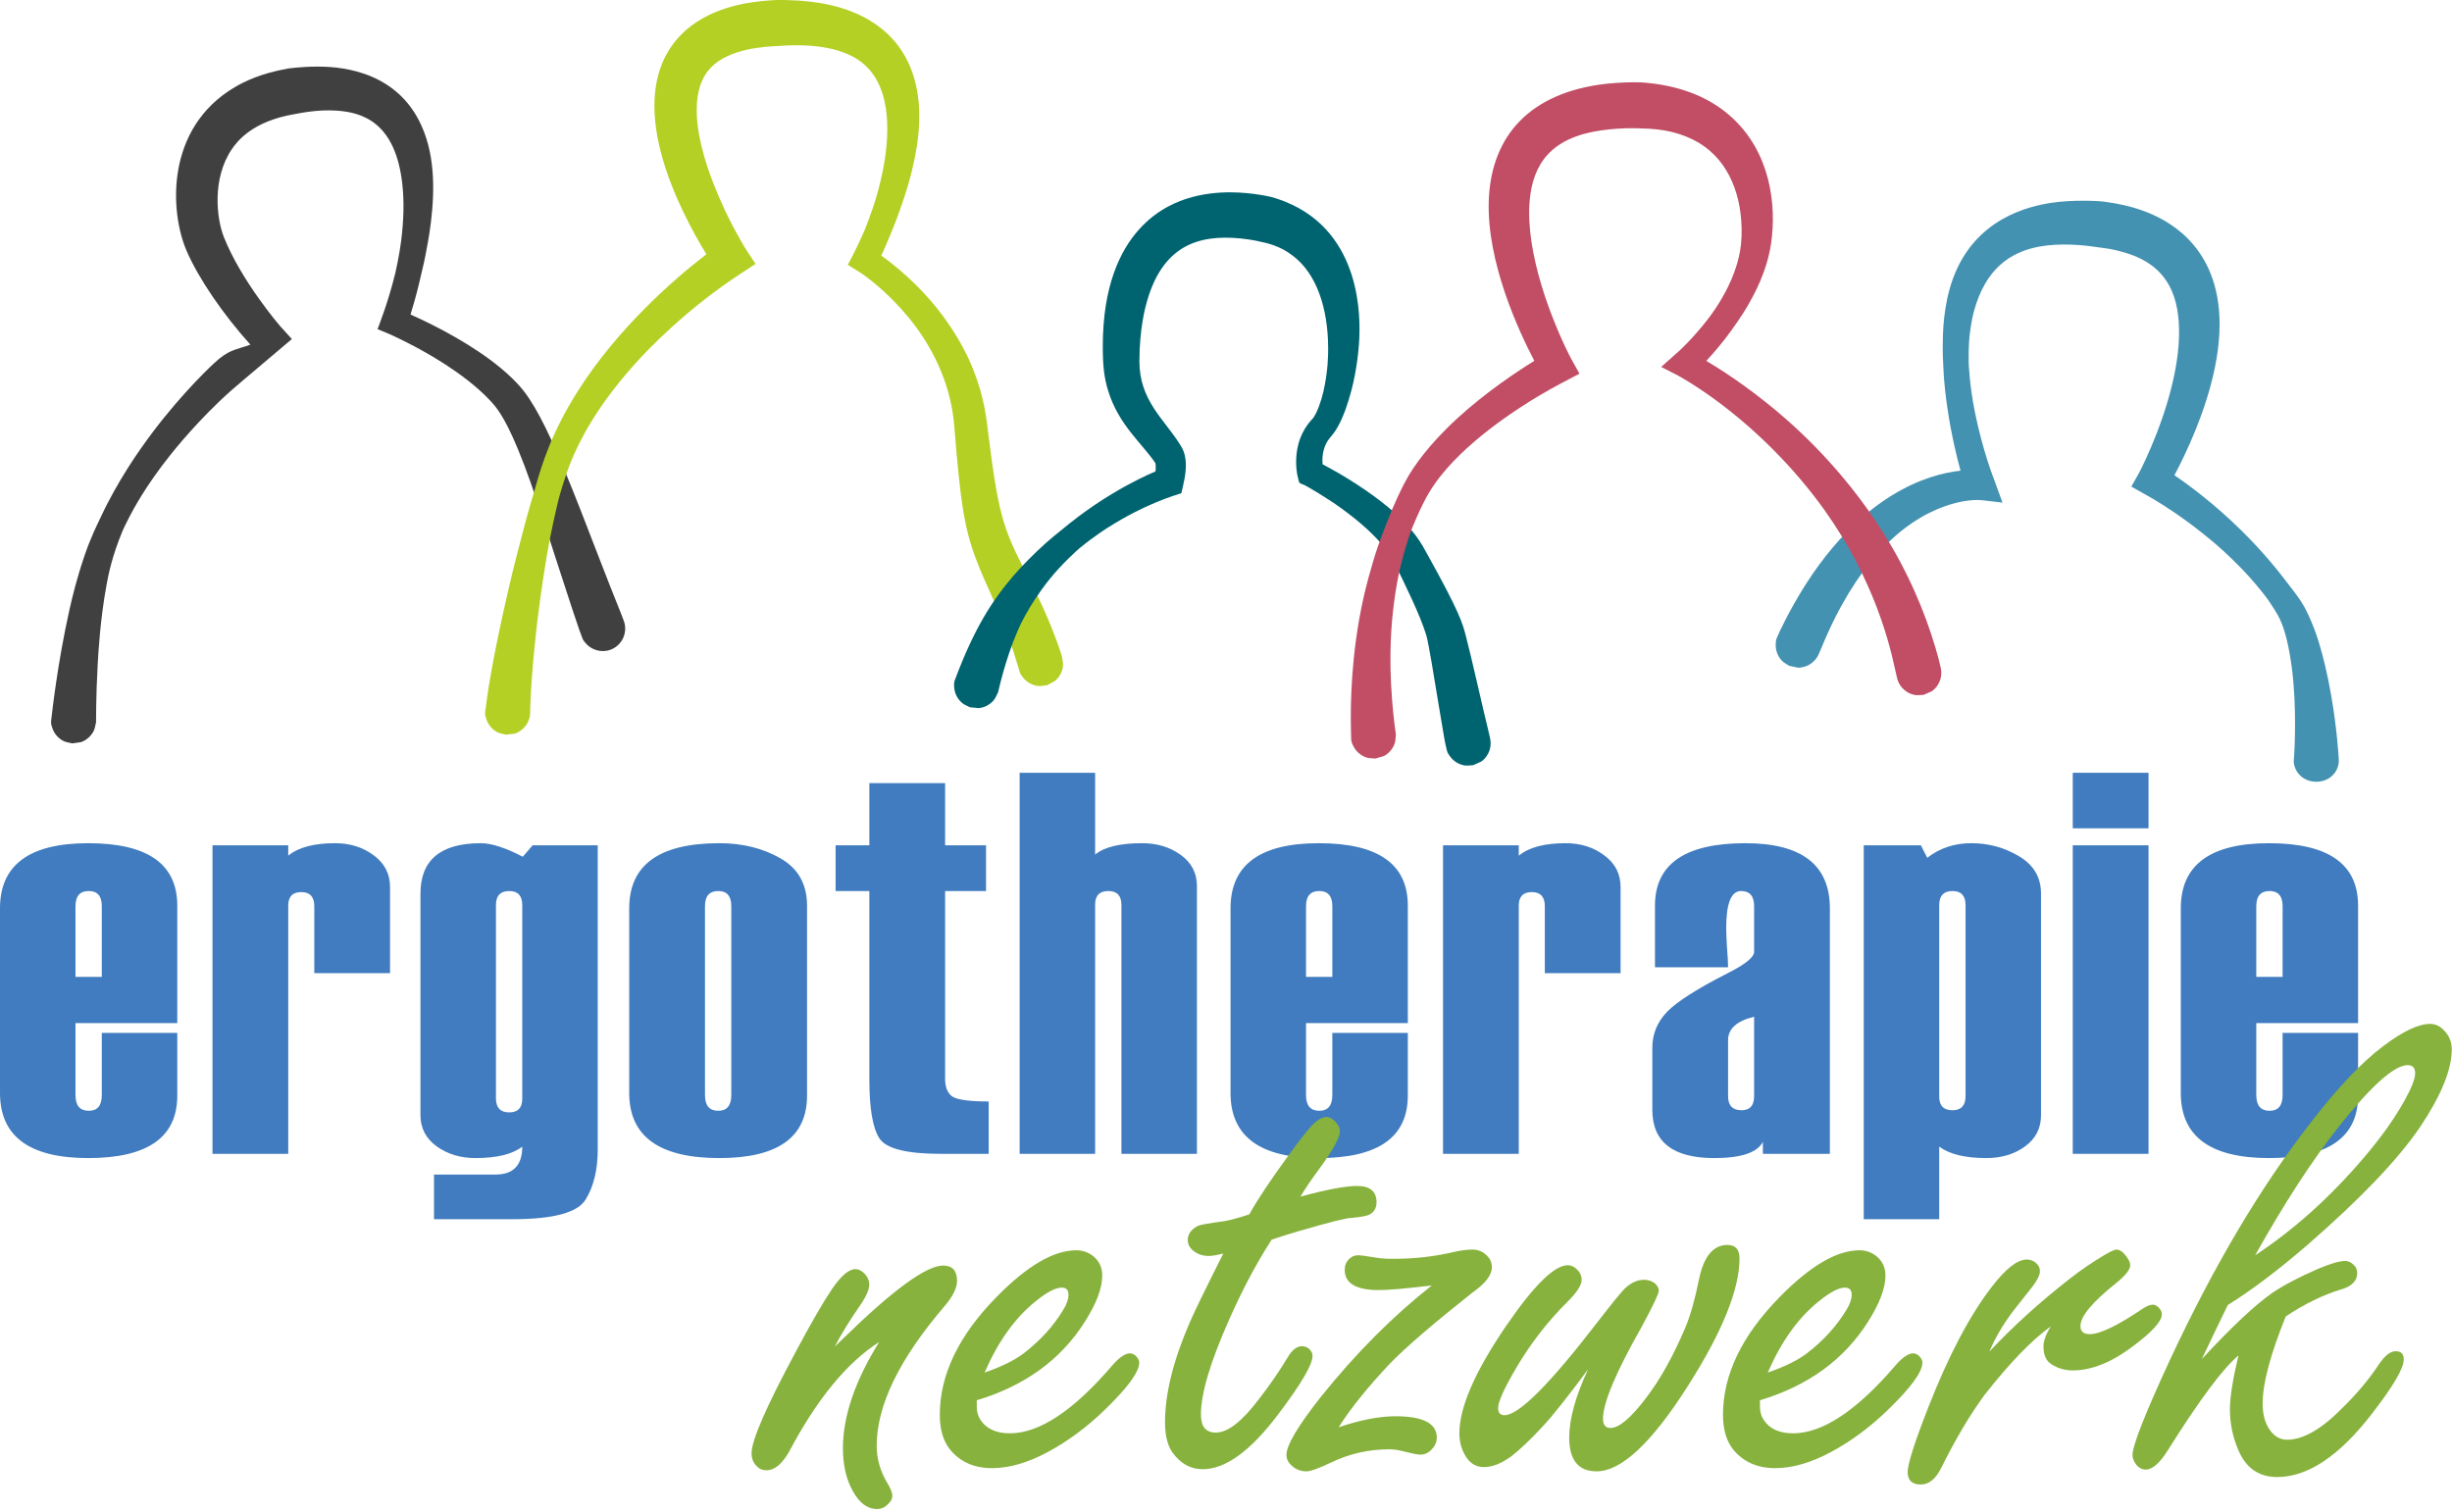 <?xml version="1.0" encoding="UTF-8" standalone="no"?><!DOCTYPE svg PUBLIC "-//W3C//DTD SVG 1.1//EN" "http://www.w3.org/Graphics/SVG/1.1/DTD/svg11.dtd"><svg width="100%" height="100%" viewBox="0 0 415 256" version="1.1" xmlns="http://www.w3.org/2000/svg" xmlns:xlink="http://www.w3.org/1999/xlink" xml:space="preserve" xmlns:serif="http://www.serif.com/" style="fill-rule:evenodd;clip-rule:evenodd;stroke-linejoin:round;stroke-miterlimit:2;"><g><g><path d="M30.005,173.203l-17.229,-0l-0,12.191c-0,1.769 0.75,2.654 2.249,2.654c1.47,0 2.204,-0.885 2.204,-2.654l0,-10.527l12.776,0l0,10.617c0,7.048 -5.023,10.571 -15.07,10.571c-9.957,0 -14.935,-3.673 -14.935,-11.021l0,-31.265c0,-7.348 4.978,-11.021 14.935,-11.021c10.047,-0 15.07,3.523 15.07,10.571l0,19.884Zm-12.776,-7.828l0,-11.966c0,-1.709 -0.734,-2.564 -2.204,-2.564c-1.499,-0 -2.249,0.855 -2.249,2.564l-0,11.966l4.453,0Z" style="fill:#407cbf;fill-rule:nonzero;"/><path d="M66.014,164.746l-12.821,-0l-0,-11.337c-0,-1.589 -0.735,-2.384 -2.205,-2.384c-1.469,-0 -2.204,0.765 -2.204,2.294l0,42.017l-12.821,-0l0,-52.229l12.821,0l0,1.755c1.71,-1.41 4.349,-2.114 7.918,-2.114c2.549,-0 4.738,0.689 6.568,2.069c1.829,1.349 2.744,3.134 2.744,5.353l-0,14.576Z" style="fill:#407cbf;fill-rule:nonzero;"/><path d="M73.456,206.402l0,-7.557l10.392,-0c3.029,-0 4.543,-1.575 4.543,-4.724c-1.679,1.29 -4.318,1.934 -7.917,1.934c-2.519,0 -4.709,-0.659 -6.568,-1.979c-1.83,-1.349 -2.744,-3.104 -2.744,-5.263l-0,-37.518c-0,-5.698 3.404,-8.547 10.212,-8.547c1.799,-0 4.168,0.764 7.107,2.294l1.665,-1.935l11.021,0l0,51.509c0,3.389 -0.675,6.193 -2.024,8.412c-1.32,2.25 -5.458,3.374 -12.416,3.374l-13.271,0Zm14.935,-20.378l0,-32.795c0,-1.589 -0.735,-2.384 -2.204,-2.384c-1.5,-0 -2.249,0.795 -2.249,2.384l-0,32.705c-0,1.589 0.749,2.384 2.249,2.384c1.469,-0 2.204,-0.765 2.204,-2.294Z" style="fill:#407cbf;fill-rule:nonzero;"/><path d="M106.495,185.034l0,-31.265c0,-7.348 5.084,-11.021 15.25,-11.021c3.929,-0 7.378,0.854 10.347,2.564c2.999,1.709 4.499,4.378 4.499,8.007l-0,32.165c-0,7.048 -4.949,10.571 -14.846,10.571c-10.166,0 -15.25,-3.673 -15.25,-11.021Zm17.275,0.36l-0,-31.985c-0,-1.709 -0.735,-2.564 -2.205,-2.564c-1.499,-0 -2.249,0.855 -2.249,2.564l0,31.985c0,1.769 0.75,2.654 2.249,2.654c1.47,0 2.205,-0.885 2.205,-2.654Z" style="fill:#407cbf;fill-rule:nonzero;"/><path d="M167.336,195.336l-8.098,-0c-5.788,-0 -9.252,-0.87 -10.392,-2.609c-1.139,-1.74 -1.709,-5.084 -1.709,-10.032l0,-31.85l-5.713,-0l-0,-7.738l5.713,0l0,-10.526l12.821,-0l-0,10.526l6.928,0l-0,7.738l-6.928,-0l-0,31.76c-0,1.529 0.45,2.564 1.349,3.104c0.93,0.51 2.94,0.765 6.029,0.765l-0,8.862Z" style="fill:#407cbf;fill-rule:nonzero;"/><path d="M202.579,195.336l-12.776,-0l0,-42.107c0,-1.589 -0.735,-2.384 -2.204,-2.384c-1.5,-0 -2.249,0.765 -2.249,2.294l-0,42.197l-12.776,-0l-0,-64.51l12.776,0l-0,13.856c1.529,-1.29 4.183,-1.934 7.962,-1.934c2.519,-0 4.694,0.659 6.523,1.979c1.829,1.32 2.744,3.074 2.744,5.263l0,45.346Z" style="fill:#407cbf;fill-rule:nonzero;"/><path d="M238.272,173.203l-17.229,-0l-0,12.191c-0,1.769 0.75,2.654 2.249,2.654c1.47,0 2.204,-0.885 2.204,-2.654l0,-10.527l12.776,0l0,10.617c0,7.048 -5.023,10.571 -15.07,10.571c-9.957,0 -14.935,-3.673 -14.935,-11.021l0,-31.265c0,-7.348 4.978,-11.021 14.935,-11.021c10.047,-0 15.07,3.523 15.07,10.571l0,19.884Zm-12.776,-7.828l0,-11.966c0,-1.709 -0.734,-2.564 -2.204,-2.564c-1.499,-0 -2.249,0.855 -2.249,2.564l-0,11.966l4.453,0Z" style="fill:#407cbf;fill-rule:nonzero;"/><path d="M274.281,164.746l-12.821,-0l-0,-11.337c-0,-1.589 -0.735,-2.384 -2.205,-2.384c-1.469,-0 -2.204,0.765 -2.204,2.294l0,42.017l-12.821,-0l0,-52.229l12.821,0l0,1.755c1.71,-1.41 4.349,-2.114 7.918,-2.114c2.549,-0 4.738,0.689 6.568,2.069c1.829,1.349 2.744,3.134 2.744,5.353l-0,14.576Z" style="fill:#407cbf;fill-rule:nonzero;"/><path d="M309.704,195.336l-11.336,-0l-0,-2.025c-0.96,1.83 -3.704,2.744 -8.233,2.744c-6.987,0 -10.481,-2.729 -10.481,-8.187l-0,-10.482c-0,-2.339 0.839,-4.378 2.519,-6.118c1.709,-1.739 5.128,-3.913 10.257,-6.522c2.969,-1.5 4.453,-2.7 4.453,-3.599l0,-7.738c0,-1.709 -0.735,-2.564 -2.204,-2.564c-1.68,-0 -2.519,2.084 -2.519,6.253c-0,0.75 0.045,1.859 0.135,3.329c0.12,1.469 0.18,2.579 0.18,3.329l-12.371,-0l-0,-10.437c-0,-7.048 5.098,-10.571 15.295,-10.571c9.537,-0 14.305,3.673 14.305,11.021l0,41.567Zm-12.821,-9.762l0,-13.451c-2.939,0.72 -4.408,2.04 -4.408,3.959l-0,9.492c-0,1.589 0.764,2.384 2.294,2.384c1.409,0 2.114,-0.795 2.114,-2.384Z" style="fill:#407cbf;fill-rule:nonzero;"/><path d="M328.213,194.121l-0,12.281l-12.776,0l0,-63.295l9.672,0l1.08,2.115c2.099,-1.65 4.588,-2.474 7.467,-2.474c2.909,-0 5.593,0.734 8.053,2.204c2.489,1.469 3.733,3.584 3.733,6.343l0,37.518c0,2.189 -0.899,3.944 -2.699,5.263c-1.799,1.32 -3.988,1.979 -6.568,1.979c-3.568,0 -6.223,-0.644 -7.962,-1.934Zm4.454,-8.547l-0,-32.345c-0,-1.589 -0.735,-2.384 -2.205,-2.384c-1.499,-0 -2.249,0.795 -2.249,2.384l-0,32.435c-0,1.529 0.75,2.294 2.249,2.294c1.47,0 2.205,-0.795 2.205,-2.384Z" style="fill:#407cbf;fill-rule:nonzero;"/><path d="M363.636,140.228l-12.82,0l-0,-9.402l12.82,0l0,9.402Zm0,55.108l-12.82,-0l-0,-52.229l12.82,0l0,52.229Z" style="fill:#407cbf;fill-rule:nonzero;"/><path d="M399.105,173.203l-17.23,-0l0,12.191c0,1.769 0.75,2.654 2.25,2.654c1.469,0 2.204,-0.885 2.204,-2.654l-0,-10.527l12.776,0l-0,10.617c-0,7.048 -5.024,10.571 -15.07,10.571c-9.957,0 -14.936,-3.673 -14.936,-11.021l0,-31.265c0,-7.348 4.979,-11.021 14.936,-11.021c10.046,-0 15.07,3.523 15.07,10.571l-0,19.884Zm-12.776,-7.828l-0,-11.966c-0,-1.709 -0.735,-2.564 -2.204,-2.564c-1.5,-0 -2.25,0.855 -2.25,2.564l0,11.966l4.454,0Z" style="fill:#407cbf;fill-rule:nonzero;"/><path d="M141.28,227.971c0.522,-0.481 1.023,-0.963 1.504,-1.444c8.384,-8.183 13.999,-12.274 16.847,-12.274c1.565,-0 2.347,0.862 2.347,2.587c-0,1.203 -0.702,2.627 -2.106,4.272c-7.661,8.945 -11.492,16.827 -11.492,23.646c-0,2.206 0.602,4.312 1.805,6.317c0.561,0.923 0.842,1.645 0.842,2.166c0,0.482 -0.24,0.943 -0.722,1.384c-0.521,0.562 -1.143,0.842 -1.865,0.842c-1.645,0 -3.028,-1.042 -4.152,-3.128c-1.083,-1.966 -1.624,-4.352 -1.624,-7.16c-0,-5.415 2.046,-11.412 6.137,-17.99c-5.455,3.489 -10.529,9.667 -15.222,18.531c-1.204,2.126 -2.487,3.189 -3.851,3.189c-0.682,0 -1.244,-0.241 -1.685,-0.722c-0.561,-0.561 -0.842,-1.283 -0.842,-2.166c-0,-2.166 2.467,-7.842 7.4,-17.027c2.648,-4.974 4.734,-8.584 6.258,-10.83c1.524,-2.207 2.828,-3.31 3.911,-3.31c0.521,0 1.023,0.241 1.504,0.722c0.562,0.562 0.842,1.204 0.842,1.926c0,0.882 -0.581,2.146 -1.745,3.79c-1.684,2.447 -3.048,4.673 -4.091,6.679Z" style="fill:#87b23d;fill-rule:nonzero;"/><path d="M165.318,237.056l0,1.083c0,0.883 0.221,1.645 0.662,2.287c1.003,1.484 2.647,2.226 4.934,2.226c5.014,-0 10.81,-3.851 17.388,-11.552c1.163,-1.324 2.146,-1.986 2.948,-1.986c0.442,0 0.843,0.221 1.204,0.662c0.24,0.321 0.361,0.622 0.361,0.902c-0,1.565 -1.926,4.212 -5.776,7.943c-3.009,2.928 -6.218,5.314 -9.627,7.159c-3.41,1.846 -6.578,2.768 -9.507,2.768c-3.008,0 -5.375,-1.043 -7.099,-3.129c-1.164,-1.444 -1.745,-3.409 -1.745,-5.896c-0,-6.779 3.189,-13.417 9.566,-19.915c5.175,-5.295 9.687,-7.943 13.538,-7.943c1.043,0 1.986,0.321 2.828,0.963c1.043,0.842 1.564,1.946 1.564,3.309c0,2.126 -0.982,4.734 -2.948,7.822c-4.051,6.418 -10.148,10.85 -18.291,13.297Zm1.324,-4.693c2.808,-0.963 5.014,-2.046 6.618,-3.249c2.808,-2.166 5.034,-4.613 6.679,-7.34c0.602,-0.963 0.902,-1.825 0.902,-2.588c0,-0.802 -0.381,-1.203 -1.143,-1.203c-1.043,0 -2.527,0.782 -4.452,2.347c-3.45,2.767 -6.318,6.778 -8.604,12.033Z" style="fill:#87b23d;fill-rule:nonzero;"/><path d="M215.228,209.86c-2.607,4.052 -5.014,8.584 -7.22,13.598c-3.169,7.14 -4.753,12.475 -4.753,16.005c0,1.003 0.201,1.765 0.602,2.286c0.441,0.522 1.083,0.782 1.925,0.782c2.006,0 4.432,-1.885 7.28,-5.655c1.805,-2.327 3.41,-4.653 4.814,-6.98c0.762,-1.323 1.584,-1.985 2.467,-1.985c0.521,-0 0.962,0.18 1.323,0.541c0.321,0.361 0.482,0.722 0.482,1.083c-0,1.484 -1.946,4.794 -5.837,9.928c-4.653,6.177 -8.904,9.266 -12.755,9.266c-2.046,-0 -3.751,-0.943 -5.114,-2.828c-0.843,-1.204 -1.264,-2.908 -1.264,-5.114c0,-4.854 1.404,-10.51 4.212,-16.968c0.682,-1.604 2.567,-5.475 5.656,-11.612c-1.083,0.281 -1.906,0.421 -2.467,0.421c-0.843,0 -1.585,-0.2 -2.226,-0.602c-0.883,-0.561 -1.324,-1.263 -1.324,-2.105c-0,-1.003 0.581,-1.805 1.745,-2.407c0.321,-0.161 1.805,-0.421 4.452,-0.782c0.963,-0.161 2.367,-0.542 4.212,-1.143c1.404,-2.527 3.69,-5.957 6.859,-10.289c1.765,-2.407 2.988,-3.971 3.67,-4.693c0.963,-1.003 1.805,-1.504 2.527,-1.504c0.522,-0 1.043,0.28 1.565,0.842c0.481,0.521 0.722,1.043 0.722,1.564c-0,1.043 -1.124,3.109 -3.37,6.198c-1.484,2.005 -2.587,3.63 -3.309,4.873c4.452,-1.203 7.641,-1.805 9.567,-1.805c2.206,0 3.309,0.923 3.309,2.768c-0,0.922 -0.381,1.604 -1.143,2.046c-0.402,0.24 -1.444,0.441 -3.129,0.601c-0.682,-0.04 -3.71,0.722 -9.085,2.287c-1.485,0.441 -2.949,0.902 -4.393,1.383Z" style="fill:#87b23d;fill-rule:nonzero;"/><path d="M226.571,241.629c3.65,-1.244 6.859,-1.865 9.627,-1.865c4.653,-0 6.979,1.203 6.979,3.61c0,0.722 -0.28,1.384 -0.842,1.985c-0.562,0.602 -1.203,0.903 -1.925,0.903c-0.442,-0 -1.384,-0.181 -2.828,-0.542c-0.843,-0.24 -1.665,-0.361 -2.467,-0.361c-3.41,0 -6.639,0.722 -9.687,2.166c-2.166,1.043 -3.61,1.565 -4.332,1.565c-0.923,-0 -1.725,-0.301 -2.407,-0.903c-0.642,-0.561 -0.962,-1.183 -0.962,-1.865c-0,-1.645 1.965,-4.954 5.896,-9.928c5.896,-7.34 12.134,-13.598 18.712,-18.772c-4.372,0.522 -7.36,0.782 -8.965,0.782c-3.851,0 -5.776,-1.143 -5.776,-3.429c-0,-0.722 0.241,-1.324 0.722,-1.805c0.441,-0.442 0.943,-0.662 1.504,-0.662c0.482,-0 1.544,0.14 3.189,0.421c0.642,0.12 1.625,0.18 2.948,0.18c3.45,0 6.799,-0.381 10.048,-1.143c1.244,-0.28 2.307,-0.421 3.189,-0.421c1.003,0 1.845,0.361 2.527,1.083c0.522,0.522 0.782,1.163 0.782,1.926c0,1.323 -1.123,2.767 -3.369,4.332c-6.578,5.214 -11.211,9.205 -13.899,11.973c-3.81,4.051 -6.698,7.641 -8.664,10.77Z" style="fill:#87b23d;fill-rule:nonzero;"/><path d="M268.78,231.822c-3.45,4.653 -5.997,7.861 -7.641,9.626c-2.046,2.207 -3.811,3.891 -5.295,5.054c-1.685,1.244 -3.249,1.866 -4.693,1.866c-1.404,-0 -2.487,-0.702 -3.249,-2.106c-0.602,-1.083 -0.903,-2.287 -0.903,-3.61c0,-4.372 2.607,-10.389 7.822,-18.051c4.733,-6.939 8.243,-10.408 10.529,-10.408c0.562,-0 1.103,0.26 1.625,0.782c0.481,0.481 0.722,1.043 0.722,1.684c-0,0.883 -0.782,2.106 -2.347,3.671c-3.329,3.289 -6.217,6.999 -8.664,11.131c-2.086,3.529 -3.129,5.836 -3.129,6.919c0,0.802 0.361,1.203 1.083,1.203c2.407,0 7.622,-5.214 15.644,-15.643c2.607,-3.37 4.192,-5.315 4.753,-5.837c1.043,-0.962 2.106,-1.444 3.189,-1.444c0.722,0 1.344,0.201 1.865,0.602c0.442,0.401 0.662,0.822 0.662,1.264c0,0.481 -0.963,2.507 -2.888,6.076c-4.372,7.702 -6.558,12.896 -6.558,15.584c-0,1.043 0.421,1.564 1.263,1.564c1.444,0 3.43,-1.664 5.957,-4.994c2.407,-3.128 4.633,-7.099 6.679,-11.913c0.882,-2.086 1.664,-4.833 2.346,-8.243c0.802,-3.891 2.407,-5.836 4.813,-5.836c1.364,-0 2.046,0.762 2.046,2.286c0,5.255 -2.928,12.475 -8.784,21.661c-6.097,9.586 -11.232,14.38 -15.403,14.38c-3.089,-0 -4.633,-1.906 -4.633,-5.716c-0,-3.129 1.063,-6.98 3.189,-11.552Z" style="fill:#87b23d;fill-rule:nonzero;"/><path d="M297.872,237.056l0,1.083c0,0.883 0.221,1.645 0.662,2.287c1.003,1.484 2.647,2.226 4.934,2.226c5.014,-0 10.81,-3.851 17.388,-11.552c1.163,-1.324 2.146,-1.986 2.948,-1.986c0.441,0 0.843,0.221 1.204,0.662c0.24,0.321 0.361,0.622 0.361,0.902c-0,1.565 -1.926,4.212 -5.777,7.943c-3.008,2.928 -6.217,5.314 -9.626,7.159c-3.41,1.846 -6.579,2.768 -9.507,2.768c-3.008,0 -5.375,-1.043 -7.1,-3.129c-1.163,-1.444 -1.744,-3.409 -1.744,-5.896c-0,-6.779 3.188,-13.417 9.566,-19.915c5.175,-5.295 9.687,-7.943 13.538,-7.943c1.043,0 1.985,0.321 2.828,0.963c1.043,0.842 1.564,1.946 1.564,3.309c0,2.126 -0.983,4.734 -2.948,7.822c-4.051,6.418 -10.148,10.85 -18.291,13.297Zm1.324,-4.693c2.808,-0.963 5.014,-2.046 6.618,-3.249c2.808,-2.166 5.034,-4.613 6.679,-7.34c0.601,-0.963 0.902,-1.825 0.902,-2.588c0,-0.802 -0.381,-1.203 -1.143,-1.203c-1.043,0 -2.527,0.782 -4.452,2.347c-3.45,2.767 -6.318,6.778 -8.604,12.033Z" style="fill:#87b23d;fill-rule:nonzero;"/><path d="M336.711,228.813c3.931,-4.212 8.464,-8.323 13.598,-12.334c1.845,-1.444 3.811,-2.788 5.897,-4.031c1.043,-0.602 1.704,-0.903 1.985,-0.903c0.602,0 1.203,0.441 1.805,1.324c0.361,0.481 0.542,0.922 0.542,1.324c-0,0.722 -0.762,1.704 -2.287,2.948c-4.091,3.249 -6.137,5.696 -6.137,7.34c0,0.923 0.522,1.384 1.565,1.384c1.724,0 4.693,-1.424 8.904,-4.272c0.722,-0.481 1.324,-0.722 1.805,-0.722c0.321,0 0.642,0.161 0.963,0.481c0.361,0.361 0.542,0.743 0.542,1.144c-0,1.203 -1.685,3.048 -5.054,5.535c-3.53,2.647 -6.88,3.971 -10.048,3.971c-1.284,0 -2.467,-0.341 -3.55,-1.023c-0.923,-0.561 -1.384,-1.564 -1.384,-3.008c-0,-1.003 0.421,-2.146 1.263,-3.43c-3.168,2.247 -6.899,6.097 -11.191,11.552c-2.487,3.37 -4.954,7.521 -7.4,12.455c-0.923,1.845 -2.066,2.768 -3.43,2.768c-1.484,-0 -2.226,-0.702 -2.226,-2.106c-0,-1.364 1.163,-5.014 3.49,-10.95c3.449,-8.825 7.059,-15.664 10.83,-20.518c2.326,-3.008 4.272,-4.512 5.836,-4.512c0.521,-0 1.003,0.16 1.444,0.481c0.521,0.401 0.782,0.903 0.782,1.504c0,0.602 -0.401,1.444 -1.203,2.527c-0.161,0.201 -1.224,1.545 -3.189,4.032c-1.805,2.366 -3.189,4.713 -4.152,7.039Z" style="fill:#87b23d;fill-rule:nonzero;"/><path d="M386.862,222.857c-2.607,6.458 -3.911,11.371 -3.911,14.741c0,1.644 0.321,3.008 0.963,4.091c0.802,1.364 1.865,2.046 3.189,2.046c2.727,-0 5.876,-1.825 9.446,-5.475c2.367,-2.327 4.352,-4.694 5.957,-7.1c1.043,-1.605 2.025,-2.407 2.948,-2.407c0.922,0 1.384,0.461 1.384,1.384c-0,1.524 -1.845,4.653 -5.536,9.386c-5.455,7.02 -10.75,10.529 -15.884,10.529c-3.088,0 -5.275,-1.504 -6.558,-4.512c-0.963,-2.206 -1.444,-4.533 -1.444,-6.98c-0,-2.045 0.481,-5.074 1.444,-9.085c-2.607,2.166 -6.558,7.461 -11.853,15.884c-1.404,2.287 -2.688,3.43 -3.851,3.43c-0.602,-0 -1.123,-0.261 -1.564,-0.782c-0.441,-0.562 -0.662,-1.123 -0.662,-1.685c-0,-1.605 2.106,-6.959 6.318,-16.065c7.42,-15.924 15.362,-29.321 23.826,-40.192c4.573,-5.936 8.684,-10.268 12.334,-12.996c3.289,-2.487 5.917,-3.73 7.882,-3.73c0.883,-0 1.665,0.361 2.347,1.083c0.882,0.882 1.323,1.965 1.323,3.249c0,3.409 -1.785,7.781 -5.355,13.116c-3.73,5.496 -10.068,12.134 -19.012,19.916c-5.014,4.332 -9.527,7.741 -13.538,10.228c-0.522,1.043 -1.986,4.092 -4.392,9.146c5.014,-5.415 8.985,-9.146 11.913,-11.191c1.885,-1.284 4.432,-2.628 7.641,-4.032c2.166,-0.922 3.73,-1.384 4.693,-1.384c0.522,0 0.983,0.201 1.384,0.602c0.441,0.361 0.662,0.843 0.662,1.444c-0,1.324 -0.903,2.246 -2.708,2.768c-3.048,0.922 -6.177,2.447 -9.386,4.573Zm-5.174,-10.349c6.578,-4.332 12.715,-9.848 18.411,-16.546c2.848,-3.33 5.134,-6.538 6.859,-9.627c1.203,-2.166 1.805,-3.71 1.805,-4.633c0,-0.923 -0.421,-1.384 -1.263,-1.384c-2.247,0 -6.117,3.45 -11.613,10.349c-4.532,5.736 -9.266,13.016 -14.199,21.841Z" style="fill:#87b23d;fill-rule:nonzero;"/><path d="M69.479,53.247c4.426,1.961 10.568,5.193 15.118,8.936c3.233,2.659 4.426,4.494 4.922,5.231c2.389,3.558 4.957,9.261 8.791,19.061c2.066,5.28 4.356,11.359 6.685,17.104c0.272,0.67 0.262,0.673 0.578,1.51c0.082,0.217 0.552,1.464 -0.096,2.901c-0.649,1.437 -1.896,1.909 -2.113,1.991c-0.218,0.082 -1.465,0.553 -2.902,-0.096c-0.443,-0.199 -0.857,-0.487 -1.19,-0.84c-0.664,-0.705 -0.606,-0.754 -0.947,-1.659c-0.069,-0.185 -0.146,-0.29 -1.476,-4.293c-3.502,-10.541 -6.359,-20.247 -9.204,-27.089c-2.425,-5.833 -3.794,-7.25 -4.872,-8.382c-4.384,-4.599 -11.059,-8.144 -12.563,-8.945c-0.776,-0.413 -1.664,-0.869 -2.579,-1.314c-1.834,-0.891 -1.849,-0.855 -3.73,-1.641c0.342,-0.927 1.756,-4.439 3.009,-9.505c0.077,-0.311 0.704,-3.164 0.983,-5.422c0.448,-3.622 0.52,-6.669 0.201,-9.596c-1.165,-10.683 -6.978,-12.168 -11.052,-12.466c-3.348,-0.245 -6.546,0.481 -7.212,0.593c-7.149,1.199 -9.733,4.654 -10.609,5.95c-3.356,4.964 -2.58,11.716 -1.329,14.866c2.94,7.405 9.401,14.93 9.45,14.984c0.684,0.759 1.372,1.515 2.056,2.274c-9.345,7.911 -9.357,7.897 -10.315,8.749c-5.454,4.854 -9.565,10.011 -10.316,10.952c-4.192,5.26 -6.308,9.327 -6.893,10.451c-0.814,1.562 -1.056,2.144 -1.136,2.336c-1.839,4.424 -2.409,7.528 -2.688,9.031c-1.083,5.812 -1.405,11.507 -1.525,13.708c-0.293,5.359 -0.267,9.648 -0.27,9.659c-0.133,0.483 -0.176,1.001 -0.397,1.45c-0.215,0.437 -0.526,0.834 -0.889,1.157c-0.362,0.322 -0.792,0.584 -1.249,0.744c-0.004,0.002 -1.477,0.214 -1.479,0.214c-0.487,-0.128 -1.007,-0.166 -1.46,-0.386c-0.438,-0.212 -0.837,-0.521 -1.16,-0.884c-0.322,-0.363 -0.583,-0.794 -0.741,-1.253c-0.316,-0.916 -0.268,-0.937 -0.156,-1.9c0.1,-0.858 1.017,-9.205 3.027,-18.188c0.48,-2.146 1.214,-5.211 2.522,-9.078c1.157,-3.421 2.364,-5.711 2.8,-6.654c2.819,-6.093 6.616,-11.359 6.837,-11.675c5.218,-7.478 10.714,-12.84 12.253,-14.278c2.57,-2.402 3.547,-2.255 6.218,-3.206c-4.621,-5.128 -8.748,-11.154 -10.793,-15.87c-2.843,-6.558 -3.675,-20.765 8.174,-27.737c1.443,-0.849 4.272,-2.316 8.973,-3.133c0.009,-0.002 2.268,-0.341 5.014,-0.333c2.782,0.008 12.584,0.19 17.183,9.16c2.706,5.279 2.676,11.559 2.005,17.163c-0.055,0.463 -0.286,2.398 -0.954,5.748c-0.091,0.458 -0.154,0.897 -1.061,4.664c-0.518,2.152 -1.046,3.965 -1.443,5.236Z" style="fill:#404040;"/><path d="M149.166,43.278c1.06,0.757 2.554,1.904 4.301,3.483c7.908,7.145 10.783,14.633 11.265,15.842c1.96,4.918 2.273,8.73 2.515,10.675c1.916,15.393 2.743,16.556 7.522,25.926c2.662,5.22 4.132,9.424 4.563,10.663c0.06,0.17 0.434,1.39 0.436,1.403c0.045,0.498 0.188,0.997 0.137,1.495c-0.05,0.483 -0.204,0.963 -0.434,1.391c-0.23,0.428 -0.545,0.821 -0.921,1.128c-0.003,0.003 -1.325,0.712 -1.327,0.712c-0.499,0.046 -0.998,0.189 -1.496,0.137c-0.483,-0.049 -0.963,-0.203 -1.39,-0.433c-0.428,-0.23 -0.821,-0.545 -1.129,-0.921c-0.64,-0.781 -0.559,-0.835 -0.856,-1.8c-0.778,-2.536 -0.972,-3.215 -1.619,-5.03c-1.941,-5.438 -3.848,-8.813 -5.523,-13.239c-2.038,-5.384 -2.674,-9.821 -3.69,-22.458c-0.244,-3.038 -1.085,-8.761 -5.404,-15.341c-2.838,-4.324 -7.134,-8.554 -10.746,-10.911l-1.884,-1.163c0.3,-0.576 1.506,-2.762 2.757,-5.662c0.088,-0.202 1.282,-3.126 2.046,-5.747c1.075,-3.691 1.719,-7.067 1.857,-10.415c0.388,-9.437 -3.685,-12.449 -6.4,-13.723c-4.778,-2.241 -11.338,-1.528 -12.154,-1.495c-2.251,0.088 -8.159,0.462 -11.199,3.569c-1.001,1.023 -4.295,4.596 -1.15,15.315c0.148,0.502 1.777,6.397 6.047,13.901c1.2,2.108 1.262,2.069 2.589,4.099c-1.599,1.049 -3.684,2.391 -5.241,3.498c-9.211,6.548 -14.965,13.197 -15.56,13.868c-6.252,7.042 -9.038,12.675 -10.45,16.12c-1.005,2.453 -1.983,5.939 -2.088,6.365c-0.417,1.705 -1.321,5.639 -1.899,9.02c-1.148,6.729 -1.724,11.85 -1.84,12.885c-1.024,9.11 -1.072,13.862 -1.081,14.428c-0.01,0.658 -0.353,1.338 -0.407,1.446c-0.218,0.434 -0.533,0.828 -0.899,1.147c-0.366,0.318 -0.8,0.574 -1.259,0.73c-0.004,0.001 -1.486,0.197 -1.488,0.196c-0.483,-0.133 -1.002,-0.177 -1.451,-0.401c-0.435,-0.217 -0.83,-0.531 -1.149,-0.898c-0.318,-0.366 -0.574,-0.8 -0.728,-1.26c-0.327,-0.978 -0.255,-1.001 -0.126,-2.023c0.191,-1.517 0.925,-7.432 3.816,-19.91c1.031,-4.452 1.659,-6.72 2.382,-9.524c1.162,-4.505 1.866,-6.636 2.134,-7.602c1.213,-4.379 2.918,-9.744 7.337,-16.684c6.677,-10.489 16.14,-18.802 21.676,-23.036c-2.205,-3.6 -5.813,-10.128 -7.638,-17.002c-4.115,-15.502 3.24,-23.196 13.616,-25.339c2.425,-0.501 4.601,-0.636 5.705,-0.692c0.012,-0 2.762,-0.095 5.882,0.271c3.303,0.387 15.094,1.991 17.888,14.036c1.299,5.597 0.189,11.596 -1.138,16.381c-0.14,0.504 -0.75,2.703 -2.055,6.205c-0.684,1.834 -1.298,3.253 -1.533,3.793c-0.159,0.367 -0.525,1.287 -1.119,2.581Z" style="fill:#b5d024;"/><path d="M223.85,78.603c3.88,2.035 8.027,4.704 11.064,7.238c4.551,3.799 5.821,6.488 6.581,7.852c5.561,9.982 6.028,11.794 6.583,13.898c1.011,3.838 2.877,12.297 3.843,16.181c0.127,0.514 0.114,0.516 0.273,1.201c0.355,1.522 -0.351,2.664 -0.473,2.861c-0.255,0.413 -0.594,0.786 -0.987,1.071c-0.004,0.002 -1.365,0.629 -1.367,0.629c-0.5,0.016 -1.007,0.128 -1.501,0.047c-0.479,-0.079 -0.949,-0.262 -1.362,-0.517c-0.413,-0.256 -0.786,-0.594 -1.07,-0.988c-0.507,-0.7 -0.483,-0.723 -0.677,-1.565c-0.185,-0.806 -0.239,-0.93 -1.243,-7.046c-0.864,-5.263 -1.738,-10.656 -2.115,-11.919c-1.005,-3.359 -3.682,-8.777 -5.405,-12.277c-0.421,-0.855 -2.101,-4.246 -9.018,-9.245c-2.372,-1.716 -5.438,-3.516 -6.162,-3.89c-0.313,-0.162 -0.721,-0.208 -0.941,-0.483c-0.01,-0.013 -0.285,-1.104 -0.341,-1.436c-0.105,-0.611 -0.401,-2.723 0.22,-5.041c0.729,-2.721 2.247,-4.074 2.511,-4.425c0.605,-0.803 1.322,-2.708 1.727,-4.483c0.803,-3.511 0.804,-6.349 0.8,-7.331c-0.022,-6.881 -2.02,-12.582 -5.877,-15.558c-0.796,-0.614 -2.461,-1.856 -5.524,-2.446c-0.003,-0 -1.351,-0.355 -3.391,-0.559c-7.093,-0.708 -13.458,1.093 -16.085,11.435c-0.061,0.24 -1.06,3.858 -1.07,9.311c-0.012,6.623 4.099,9.752 6.795,14.016c0.517,0.817 1.476,2.114 0.878,5.732c-0.128,0.77 -0.52,2.4 -0.574,2.63c-1.378,0.456 -6.126,1.832 -12.302,5.739c-0.223,0.141 -2.297,1.414 -4.965,3.6c-0.286,0.235 -3.061,2.73 -5.111,5.31c-3.704,4.663 -5.227,8.429 -5.353,8.718c-2.134,4.909 -3.255,10.287 -3.293,10.355c-0.242,0.439 -0.404,0.932 -0.725,1.317c-0.312,0.373 -0.707,0.687 -1.136,0.915c-0.428,0.228 -0.907,0.38 -1.39,0.429c-0.004,-0 -1.488,-0.141 -1.49,-0.142c-0.442,-0.24 -0.938,-0.399 -1.327,-0.719c-0.375,-0.309 -0.69,-0.704 -0.918,-1.133c-0.228,-0.428 -0.379,-0.909 -0.425,-1.392c-0.095,-0.994 -0.036,-1.003 0.318,-1.937c3.095,-8.158 6.104,-12.933 9.739,-17.133c0.291,-0.336 1.589,-1.836 3.844,-4.01c2.251,-2.168 3.943,-3.426 4.655,-4.02c0.409,-0.341 3.801,-3.191 8.329,-5.891c3.203,-1.91 5.711,-3.077 7.183,-3.701c0.017,-0.203 0.029,-0.416 0.03,-0.627c0.003,-0.447 -0.033,-0.666 -0.063,-0.779c-2.237,-3.336 -6.185,-6.413 -7.981,-12.21c-0.68,-2.196 -0.921,-4.23 -0.917,-7.609c0.021,-20.175 11.52,-24.127 14.531,-25.04c4.954,-1.501 9.73,-0.915 11.916,-0.585c0.615,0.093 1.242,0.202 2.024,0.383c0.01,0.003 1.148,0.294 2.514,0.852c13.003,5.312 12.578,19.921 12.423,23.229c-0.027,0.586 -0.166,3.549 -0.987,7.264c-0.081,0.366 -0.504,2.284 -1.29,4.508c-0.05,0.142 -0.798,2.367 -1.953,4.021c-0.546,0.782 -1.016,1.061 -1.486,2.127c-0.429,0.973 -0.593,2.146 -0.486,3.268Z" style="fill:#006470;"/><path d="M368.021,80.456c2.493,1.698 6.768,4.852 11.237,9.263c0.061,0.06 2.971,2.831 6.154,6.752c1.147,1.412 1.293,1.681 2.11,2.717c1.861,2.358 2.335,3.232 2.806,4.159c0.104,0.203 0.556,1.095 1.159,2.613c0.124,0.312 1.727,4.069 3.08,11.846c0.976,5.61 1.225,10.069 1.269,10.747c0.015,0.229 0.101,1.566 -1.014,2.681c-0.349,0.348 -0.776,0.631 -1.233,0.815c-0.231,0.092 -1.552,0.621 -3.106,-0.002c-0.458,-0.184 -0.885,-0.468 -1.234,-0.817c-0.339,-0.34 -0.619,-0.757 -0.787,-1.207c-0.354,-0.941 -0.247,-0.968 -0.185,-1.971c0.072,-1.149 0.478,-8.207 -0.372,-14.894c-0.679,-5.341 -1.692,-7.529 -1.816,-7.827c-0.33,-0.795 -0.624,-1.406 -1.871,-3.273c-0.152,-0.228 -0.395,-0.644 -1.607,-2.143c-0.712,-0.882 -2.661,-3.303 -6.272,-6.617c-2.47,-2.267 -5.186,-4.288 -5.656,-4.638c-3.309,-2.463 -6.104,-4.137 -7.385,-4.835l-2.572,-1.447c1.26,-2.255 1.321,-2.224 2.405,-4.569c2.433,-5.267 5.447,-13.456 5.663,-20.705c0.205,-6.863 -1.847,-12.092 -8.924,-14.265c-2.588,-0.795 -3.985,-0.849 -5.206,-1.035c-2.074,-0.316 -6.022,-0.713 -9.564,-0.048c-4.855,0.912 -9.057,3.741 -11.017,10.961c-0.468,1.725 -0.692,3.775 -0.728,4.106c-0.039,0.366 -0.212,1.951 -0.153,4.595c0.005,0.234 0.15,3.874 1.031,8.262c1.349,6.712 3.256,11.471 3.263,11.489c0.477,1.306 0.951,2.612 1.428,3.918c-3.621,-0.389 -3.618,-0.493 -4.825,-0.429c-4.811,0.254 -9.194,3.066 -9.231,3.088c-3.355,2.013 -10.579,7.286 -16.559,21.866c-0.184,0.449 -0.194,0.444 -0.494,1.136c-0.093,0.213 -0.624,1.437 -2.09,2.016c-0.452,0.178 -0.947,0.275 -1.432,0.268c-0.004,-0 -1.472,-0.312 -1.474,-0.313c-0.41,-0.286 -0.883,-0.5 -1.231,-0.86c-0.337,-0.35 -0.604,-0.777 -0.782,-1.229c-0.179,-0.451 -0.275,-0.946 -0.268,-1.432c0.014,-0.953 0.082,-0.949 0.465,-1.824c0.023,-0.053 0.252,-0.641 1.24,-2.555c3.22,-6.233 8.875,-15.287 17.836,-20.876c4.74,-2.955 8.937,-3.955 11.739,-4.261c-0.678,-2.483 -1.561,-6.136 -2.158,-10.193c-0.217,-1.474 -0.624,-4.052 -0.761,-7.625c-0.01,-0.25 -0.147,-2.085 -0.075,-4.393c0.025,-0.809 0.024,-5.692 1.715,-10.309c3.739,-10.211 12.846,-12.243 16.669,-12.829c3.338,-0.512 7.632,-0.354 8.909,-0.192c5.155,0.654 8.187,2.102 9.743,2.952c3.657,1.997 12.472,8.096 9.021,25.085c-1.55,7.634 -5.005,14.791 -6.86,18.278Z" style="fill:#4492b1;"/><path d="M288.787,61.096c4.001,2.355 8.909,5.827 13.459,9.825c2.697,2.369 11.083,9.913 17.859,21.507c4.141,7.087 6.548,13.709 8.01,19.132c0.005,0.019 0.071,0.234 0.363,1.544c0.05,0.227 0.34,1.529 -0.511,2.861c-0.261,0.409 -0.605,0.778 -1.002,1.057c-0.004,0.002 -1.375,0.61 -1.377,0.61c-0.501,0.009 -1.009,0.113 -1.501,0.025c-0.478,-0.086 -0.945,-0.275 -1.354,-0.536c-1.328,-0.848 -1.617,-2.149 -1.668,-2.375c-0.178,-0.802 -0.188,-0.799 -0.361,-1.601c-1.206,-5.608 -4.357,-17.096 -13.612,-29.083c-6.147,-7.961 -13.734,-14.676 -20.868,-19.163c-0.402,-0.253 -0.869,-0.54 -1.319,-0.804c-1.154,-0.679 -1.173,-0.644 -3.751,-1.974c0.251,-0.223 2.87,-2.547 3.134,-2.793c1.637,-1.525 4.381,-4.53 6.11,-7.172c1.844,-2.819 2.627,-4.744 3.066,-5.92c0.847,-2.269 1.536,-4.882 1.241,-8.899c-0.468,-6.356 -3.363,-11.831 -9.238,-14.18c-1.117,-0.446 -3.559,-1.383 -7.777,-1.414c-0.07,-0 -3.063,-0.205 -6.838,0.353c-8.221,1.214 -11.416,5.543 -11.957,11.916c-0.758,8.935 3.835,20.375 6.684,26.071c0.373,0.745 0.389,0.736 1.748,3.177c-2.054,1.084 -4.347,2.251 -6.81,3.714c-2.928,1.74 -11.451,7.043 -16.585,13.474c-1.594,1.996 -2.654,3.725 -4.143,7.096c-0.473,1.07 -0.824,1.953 -1.011,2.435c-0.011,0.027 -0.938,2.544 -1.788,6.13c-0.001,0.005 -0.609,2.346 -1.099,6.284c-0.353,2.84 -0.904,8.314 -0.278,16.173c0.26,3.275 0.637,5.738 0.636,5.751c-0.061,0.497 -0.027,1.015 -0.182,1.492c-0.149,0.463 -0.399,0.901 -0.712,1.272c-0.313,0.371 -0.701,0.691 -1.131,0.915c-0.004,0.002 -1.436,0.423 -1.438,0.423c-0.499,-0.057 -1.019,-0.02 -1.497,-0.173c-0.463,-0.147 -0.902,-0.396 -1.274,-0.71c-0.371,-0.313 -0.69,-0.702 -0.913,-1.133c-0.452,-0.874 -0.403,-0.903 -0.431,-1.885c-0.087,-3.04 -0.233,-10.456 1.356,-19.578c0.512,-2.937 1.148,-5.757 2.318,-9.708c1.103,-3.728 2.124,-6.065 2.469,-6.973c1.099,-2.885 2.507,-5.881 3.502,-7.572c1.02,-1.731 3.406,-5.366 8.449,-9.968c4.773,-4.356 9.968,-7.805 12.916,-9.63c-2.69,-5.142 -8.017,-16.659 -7.712,-26.972c0.303,-10.265 6.05,-17.877 18.569,-19.762c2.141,-0.322 4.326,-0.392 4.704,-0.404c1.98,-0.063 2.974,0.025 3.232,0.048c7.875,0.698 12.208,3.711 14.46,5.721c6.701,5.978 7.763,14.92 6.83,21.433c-0.703,4.908 -3.024,8.929 -3.662,10.069c-0.658,1.175 -1.422,2.433 -3.12,4.787c-1.405,1.95 -2.87,3.672 -4.195,5.087Z" style="fill:#c14e65;"/></g></g></svg>
